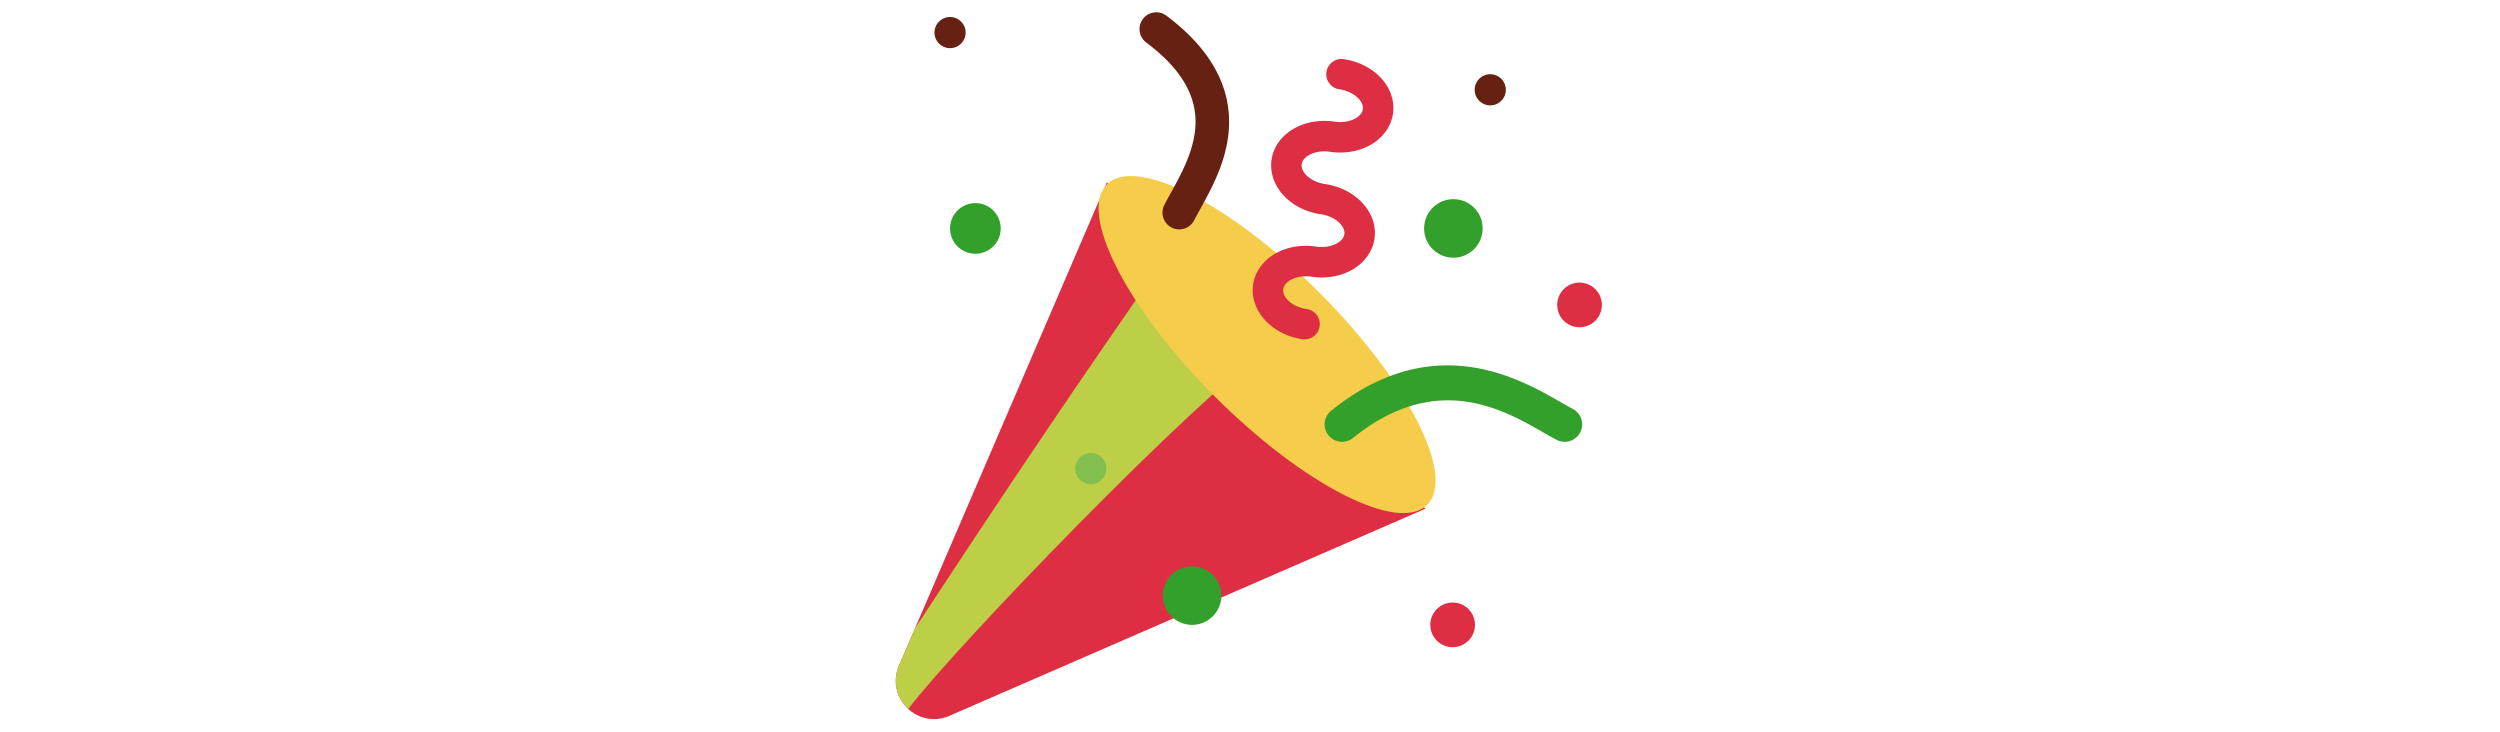 <svg id="th_fir_u1F389-partypopper" width="100%" height="100%" xmlns="http://www.w3.org/2000/svg" version="1.1" xmlns:xlink="http://www.w3.org/1999/xlink" xmlns:svgjs="http://svgjs.com/svgjs" preserveAspectRatio="xMidYMid meet" viewBox="0 0 512 512" style="height:150px" data-uid="fir_u1F389-partypopper" data-keyword="u1F389-partypopper" data-complex="true" data-coll="fir" data-c="{&quot;ffb636&quot;:[&quot;fir_u1F389-partypopper_l_0&quot;,&quot;fir_u1F389-partypopper_l_4&quot;],&quot;ffd469&quot;:[&quot;fir_u1F389-partypopper_l_1&quot;],&quot;a06c33&quot;:[&quot;fir_u1F389-partypopper_l_2&quot;],&quot;f7f9aa&quot;:[&quot;fir_u1F389-partypopper_l_3&quot;],&quot;bea4ff&quot;:[&quot;fir_u1F389-partypopper_l_5&quot;],&quot;ff6e83&quot;:[&quot;fir_u1F389-partypopper_l_6&quot;],&quot;59cafc&quot;:[&quot;fir_u1F389-partypopper_l_7&quot;]}" data-colors="[&quot;#ffb636&quot;,&quot;#ffd469&quot;,&quot;#a06c33&quot;,&quot;#f7f9aa&quot;,&quot;#bea4ff&quot;,&quot;#ff6e83&quot;,&quot;#59cafc&quot;]"><defs id="SvgjsDefs50452"></defs><path id="fir_u1F389-partypopper_l_0" d="M378.553 355.648L45.117 500.733C23.382 509.383 1.782 487.969 10.243 466.161L155.952 127.477 " data-color-original="#ffb636" fill="#dd2e44" class="ffb636"></path><path id="fir_u1F389-partypopper_l_1" d="M10.243 466.161L21.823 439.245C22.816 437.731 23.806 436.215 24.8 434.702C82.397 346.958 140.838 259.75 201.275 173.934L269.04 243.394C217.91 278.496 51.89 450.063 17.115 495.571C9.545 488.608 5.866 477.443 10.243 466.161Z " data-color-original="#ffd469" fill="#bdcf46" class="ffd469"></path><path id="fir_u1F389-partypopper_l_2" d="M304.382 204.434C366.236 266.288 400.067 332.742 379.946 352.864C359.825 372.985 293.371 339.154 231.516 277.3S135.831 148.992 155.952 128.87S242.527 142.579 304.382 204.434Z " data-color-original="#a06c33" fill="#f6cc4b" class="a06c33"></path><path id="fir_u1F389-partypopper_l_3" d="M155.601 327.572C155.601 333.584 150.727 338.457 144.716 338.457S133.831 333.584 133.831 327.572S138.704 316.687 144.716 316.687S155.601 321.56 155.601 327.572Z " data-color-original="#f7f9aa" fill="#83bf4f" class="f7f9aa"></path><path id="fir_u1F389-partypopper_l_4" d="M501.986 213.16C501.986 221.788 494.992 228.782 486.364 228.782S470.742 221.788 470.742 213.16S477.736 197.538 486.364 197.538S501.986 204.532 501.986 213.16ZM397.663 421.182C389.035 421.182 382.041 428.176 382.041 436.804S389.035 452.426 397.663 452.426S413.285 445.432 413.285 436.804S406.29 421.182 397.663 421.182Z " data-color-original="#ffb636" fill="#dd2e44" class="ffb636"></path><path id="fir_u1F389-partypopper_l_5" d="M355.949 79.523C354.609 88.588 348.752 96.595 339.879 101.491C333.753 104.871 326.549 106.628 319.072 106.628A48.72 48.72 0 0 1 311.955 106.102C306.667 105.32 301.374 106.118 297.435 108.291C295.669 109.265 292.635 111.396 292.142 114.729C291.65 118.062 293.938 120.98 295.345 122.423C298.403 125.558 303.07 127.804 308.194 128.643C308.335 128.658 308.475 128.663 308.616 128.684C330.235 131.88 345.677 149.004 343.037 166.857C341.697 175.923 335.84 183.93 326.966 188.826C320.84 192.206 313.637 193.963 306.16 193.963A48.72 48.72 0 0 1 299.043 193.437C293.756 192.654 288.461 193.452 284.522 195.626C282.756 196.6 279.722 198.731 279.229 202.064C278.439 207.413 285.007 214.475 295.699 216.055C301.516 216.915 305.535 222.328 304.675 228.146C303.893 233.436 299.347 237.238 294.155 237.238C293.636 237.238 293.112 237.2 292.584 237.122C270.965 233.926 255.524 216.801 258.163 198.949C259.503 189.883 265.36 181.876 274.234 176.98C282.289 172.536 292.206 170.898 302.158 172.369C307.446 173.15 312.738 172.353 316.678 170.18C318.444 169.206 321.478 167.075 321.971 163.742C322.748 158.48 316.394 151.571 306.008 149.844C305.838 149.827 305.667 149.813 305.496 149.788C295.545 148.316 286.525 143.88 280.101 137.295C273.024 130.041 269.734 120.681 271.075 111.614C272.415 102.549 278.272 94.542 287.145 89.646C295.2 85.202 305.117 83.564 315.069 85.035C320.355 85.815 325.65 85.019 329.589 82.846C331.355 81.872 334.389 79.741 334.882 76.408C335.374 73.075 333.086 70.157 331.679 68.714C328.537 65.494 323.702 63.198 318.412 62.417C312.595 61.557 308.576 56.144 309.436 50.326C310.295 44.508 315.71 40.494 321.527 41.349C331.478 42.821 340.498 47.257 346.922 53.842C354 61.097 357.29 70.457 355.949 79.523Z " data-color-original="#bea4ff" fill="#dd2e44" class="bea4ff"></path><path id="fir_u1F389-partypopper_l_6" d="M81.731 159.689C81.731 169.466 73.805 177.392 64.028 177.392S46.325 169.466 46.325 159.689S54.251 141.986 64.028 141.986S81.731 149.911 81.731 159.689ZM398.176 139.236C386.88 139.236 377.724 148.393 377.724 159.688S386.881 180.14 398.176 180.14S418.628 170.983 418.628 159.688S409.472 139.236 398.176 139.236ZM215.529 395.899C204.233 395.899 195.077 405.056 195.077 416.351S204.234 436.803 215.529 436.803C226.825 436.803 235.981 427.646 235.981 416.351S226.825 395.899 215.529 395.899ZM486.832 302.253C489.925 296.264 487.577 288.901 481.588 285.808C479.2 284.576 476.35 282.94 473.05 281.047C444.057 264.414 383.731 229.805 312.698 287.156C307.453 291.39 306.635 299.075 310.869 304.319C315.102 309.564 322.786 310.384 328.032 306.148C386.067 259.292 432.914 286.163 460.903 302.22C464.306 304.172 467.52 306.016 470.386 307.496A12.205 12.205 0 0 0 486.832 302.253Z " data-color-original="#ff6e83" fill="#33a02c" class="ff6e83"></path><path id="fir_u1F389-partypopper_l_7" d="M434.834 62.776C434.834 68.788 429.96 73.661 423.949 73.661C417.937 73.661 413.064 68.788 413.064 62.776S417.937 51.891 423.949 51.891C429.961 51.89 434.834 56.764 434.834 62.776ZM46.324 11.894C40.312 11.894 35.439 16.767 35.439 22.779S40.312 33.664 46.324 33.664S57.21 28.791 57.21 22.779S52.336 11.894 46.324 11.894ZM217.005 153.951C218.236 151.537 219.754 148.788 221.361 145.878C229.515 131.107 240.681 110.879 241.353 87.319C242.16 59.015 227.419 33.317 197.541 10.939C192.354 7.054 185.002 8.111 181.12 13.296C177.236 18.482 178.291 25.834 183.477 29.717C207.227 47.505 218.487 66.128 217.902 86.65C217.392 104.522 208.205 121.166 200.822 134.539C199.121 137.622 197.513 140.533 196.109 143.286C193.164 149.057 195.455 156.122 201.225 159.067A11.677 11.677 0 0 0 206.548 160.352A11.73 11.73 0 0 0 217.005 153.951Z " data-color-original="#59cafc" fill="#662113" class="59cafc"></path></svg>